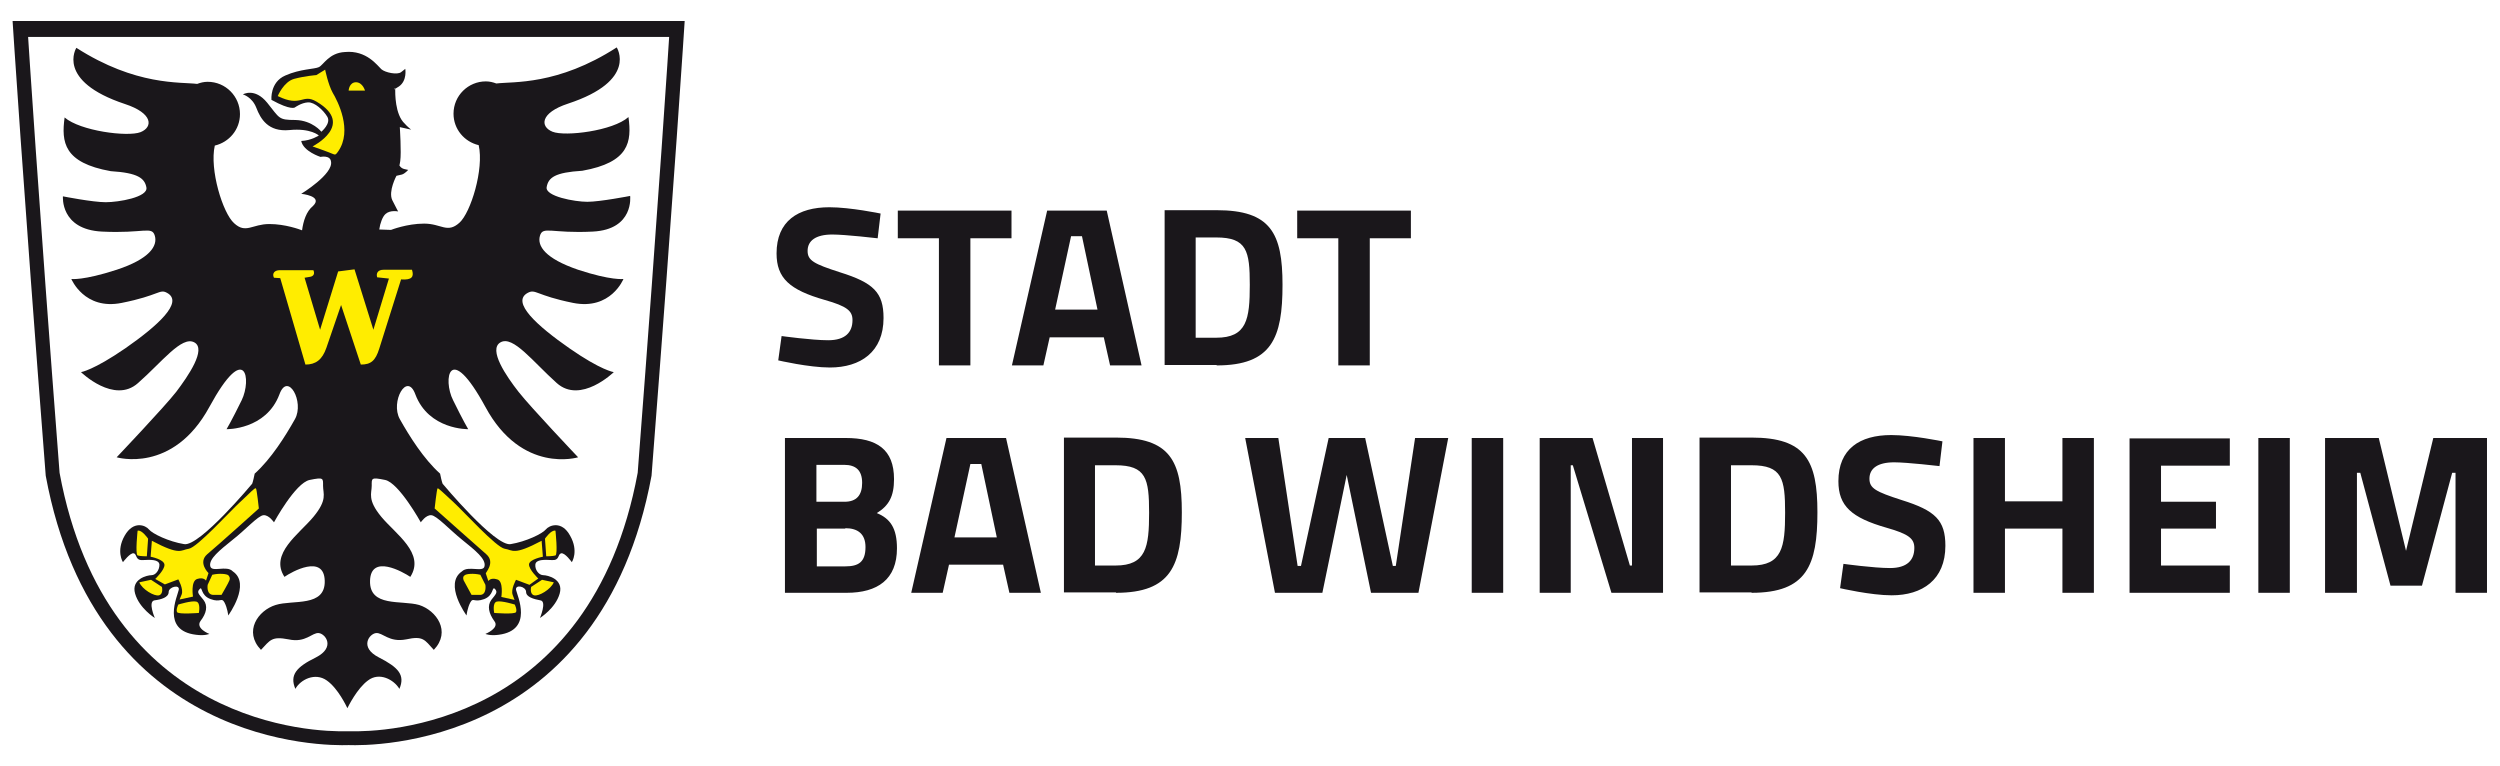 <?xml version="1.0" encoding="utf-8"?>
<!-- Generator: Adobe Illustrator 23.1.1, SVG Export Plug-In . SVG Version: 6.00 Build 0)  -->
<svg version="1.1" id="Ebene_1" xmlns="http://www.w3.org/2000/svg" xmlns:xlink="http://www.w3.org/1999/xlink" x="0px" y="0px"
	 viewBox="0 0 595.9 182.6" style="enable-background:new 0 0 595.9 182.6;" xml:space="preserve">
<style type="text/css">
	.st0{fill:#1A171B;}
	.st1{fill:#FFED00;}
	.st2{fill:#FFFFFF;}
</style>
<g>
	<path class="st0" d="M34.9,44.7c-0.4-2.2-2-3.5-8.5-3.9c-11.2-2-11.8-6.9-11-12.8c3.7,3.2,15,4.7,18.1,3.5c3-1.2,3-4.5-3.7-6.7
		c-16.6-5.5-11.6-13.4-11.6-13.4C32.4,20.5,43,19.5,47,20c0.8-0.3,1.6-0.5,2.5-0.5c4.3,0,7.7,3.5,7.7,7.7c0,3.7-2.6,6.7-6,7.5
		c-1.3,5.7,1.9,16.1,4.6,18.5c2.8,2.6,4.3,0.2,8.4,0.2c3.8,0,7.3,1.3,7.8,1.5c0.3-2.2,1-4.5,2.6-5.8c2.5-2.4-2.8-2.9-2.8-2.9
		s7.7-4.7,7.1-7.7c-0.2-1.6-2.5-1.1-2.5-1.1s-4.1-1.3-4.6-3.8c2.4-0.1,4.2-1.3,4.2-1.3s-1.9-1.8-7-1.3c-5.1,0.5-6.9-2.7-7.9-5.3
		c-1-2.6-3.2-3.2-3.2-3.2s2.8-1.7,5.8,2c3,3.7,2.6,4.1,6.7,4.1c4.1,0.1,6.2,2.8,6.2,2.8s2.4-2,1.4-3.6c-0.9-1.5-3-3.5-4.6-3.4
		c-1.6,0.1-3.1,1.2-3.1,1.2s-0.9,0.8-5.6-1.8c0,0-0.4-4.2,3.3-5.8c3.6-1.6,7-1.5,8-2c1.1-0.5,2.4-3.4,6.2-3.6
		c5.2-0.5,7.8,3.3,8.7,4.1c0.9,0.8,3.8,1.4,4.7,0.7c0.8-0.6,1-0.8,1-0.8s0.5,2.8-1.5,4.2c-0.5,0.3-0.8,0.5-0.9,0.6
		c0-0.1,0-0.2,0-0.2s-0.6,0.5,0,0.2c0,0.9-0.1,6.1,2.3,8.3c0.5,0.6,1.5,1.4,1.5,1.4l-2.7-0.6c0,0,0.4,6.1,0.1,8.1
		c-0.1,0.8-0.2,1-0.2,1s0.3,0.7,1.2,0.9c0.9,0.2,0.9,0.2,0.9,0.2s-0.8,0.9-1.5,1.1c-0.8,0.2-1.3,0.3-1.3,0.3s-2,3.7-1,5.8
		c1,2,1.4,2.7,1.4,2.7s-1.9-0.4-3,0.6c-0.7,0.6-1.3,2.2-1.5,3.7l2.8,0.1c0,0,3.8-1.5,7.9-1.5c4.1,0,5.5,2.4,8.4-0.2
		c2.7-2.4,5.9-12.8,4.6-18.5c-3.4-0.8-6-3.8-6-7.5c0-4.3,3.5-7.7,7.7-7.7c0.9,0,1.7,0.2,2.5,0.5c4-0.5,14.6,0.5,28.7-8.6
		c0,0,5.1,7.9-11.6,13.4c-6.7,2.2-6.7,5.5-3.7,6.7c3,1.2,14.4-0.2,18.1-3.5c0.8,5.9,0.2,10.8-11,12.8c-6.5,0.4-8.1,1.6-8.5,3.9
		c-0.4,2.2,6.7,3.5,9.7,3.5s10.2-1.4,10.2-1.4s1,8-8.9,8.5c-9.9,0.5-11.9-1.4-12.6,1c-0.7,2.4,1.2,5.4,9.1,8.1
		c7.9,2.6,10.8,2.2,10.8,2.2s-3,7.5-12,5.7c-8.9-1.8-8.9-3.4-10.8-2.4c-4.1,2.2,2.3,7.9,9.9,13.2c7.6,5.3,10.6,5.7,10.6,5.7
		s-7.9,7.7-13.6,2.6c-5.7-5.1-10.4-11.4-13.4-9.7s1.4,8.1,4.3,11.8s14.2,15.6,14.2,15.6s-13.4,4.1-22.1-12c-8.7-16-10.2-6.5-7.7-1.6
		c2.4,4.9,3.6,6.9,3.6,6.9s-9.4,0.2-12.6-8.3c-2-5.5-6,1.8-3.7,5.9c2.3,4.1,5.7,9.5,9.6,13c0.4,2,0.6,2.4,0.6,2.4s12.5,15,16.2,14.4
		c3.7-0.6,7.6-2.5,8.4-3.5c0.8-1,3.8-2.2,5.8,1.5c2.1,3.7,0.4,6.3,0.4,6.3s-1.7-2.4-2.6-2.1c-0.8,0.3-0.3,1.7-2.1,1.6
		c-1.8-0.1-3.9-0.2-4,1.1c-0.1,1.3,0.9,2.5,1.9,2.5c1,0,4.9,0.9,3.9,4.4c-1,3.5-4.7,5.8-4.7,5.8s1.7-4,0.1-4.2
		c-1.6-0.3-3.4-0.8-3.4-2c0-1.3-2.6-1.9-2.4-0.5c0.3,1.4,4.2,9.6-4.1,10.7c-2.1,0.3-3.2-0.2-3.2-0.2s3.5-1.4,2.1-3.1
		c-1.3-1.8-1.7-3.6-0.7-5c1.1-1.4,1.6-1.8,0.9-2.6c-0.8-0.8-0.2,1.5-2.6,2.4c-2.5,0.9-2.6-0.5-3.3,0.8c-0.7,1.3-0.9,3.1-0.9,3.1
		s-5.5-7.5-1.1-10.5c1.5-1.5,5.2,0.4,5.4-1.3c0.3-1.7-2.2-3.7-5.3-6.2c-3.1-2.5-6.1-5.8-7.4-5.9c-1.3-0.1-2.5,1.7-2.5,1.7
		s-5.2-9.4-8.5-10.1c-3.4-0.7-3.2-0.4-3.2,1.4c0,1.8-1.1,3.3,2.3,7.4c3.4,4.1,10.5,8.7,6.9,14.3c-1.8-1.2-9.4-5.5-9.6,0.9
		c-0.2,6.4,7.5,4.6,11.7,5.8c4.1,1.3,7.7,6.3,3.5,10.7c-2.2-2.4-2.5-3.4-6.6-2.5c-4.1,0.8-5.6-1.7-7.2-1.5c-1.6,0.2-4,3.4,0.7,5.8
		c4.7,2.4,6.3,4.2,4.9,7.5c-1.3-2.2-4.8-4.1-7.5-2c-2.6,1.9-4.7,6.2-4.9,6.6v0.1c0,0,0,0,0,0c0,0,0,0,0,0v-0.1
		c-0.2-0.4-2.2-4.7-4.9-6.6c-2.8-2-6.3-0.2-7.5,2c-1.4-3.3,0.2-5.2,4.9-7.5c4.7-2.4,2.3-5.6,0.7-5.8c-1.6-0.2-3.1,2.4-7.2,1.5
		c-4.1-0.8-4.4,0.2-6.6,2.5c-4.2-4.4-0.7-9.4,3.5-10.7c4.1-1.3,11.9,0.6,11.7-5.8c-0.2-6.4-7.9-2.1-9.6-0.9
		c-3.6-5.5,3.5-10.2,6.9-14.3c3.4-4.1,2.3-5.5,2.3-7.4c0-1.8,0.2-2.1-3.2-1.4c-3.4,0.7-8.5,10.1-8.5,10.1s-1.2-1.8-2.5-1.7
		c-1.3,0.1-4.3,3.5-7.4,5.9c-3.1,2.5-5.6,4.5-5.3,6.2c0.3,1.7,3.9-0.3,5.4,1.3c4.4,3-1.1,10.5-1.1,10.5s-0.2-1.8-0.9-3.1
		c-0.7-1.3-0.9,0.1-3.3-0.8c-2.5-0.9-1.9-3.2-2.6-2.4c-0.8,0.8-0.2,1.2,0.9,2.6c1.1,1.4,0.7,3.2-0.7,5c-1.3,1.8,2.1,3.1,2.1,3.1
		s-1.1,0.5-3.2,0.2c-8.3-1-4.4-9.2-4.1-10.7c0.3-1.4-2.4-0.7-2.4,0.5c0,1.3-1.8,1.8-3.4,2c-1.6,0.3,0.1,4.2,0.1,4.2
		s-3.7-2.3-4.7-5.8c-1-3.5,2.9-4.4,3.9-4.4s1.9-1.2,1.9-2.5c-0.1-1.3-2.2-1.2-4-1.1c-1.8,0.1-1.3-1.4-2.1-1.6
		c-0.8-0.3-2.6,2.1-2.6,2.1s-1.7-2.6,0.4-6.3c2.1-3.7,5-2.5,5.8-1.5c0.8,1,4.7,2.9,8.4,3.5c3.7,0.6,16.2-14.4,16.2-14.4
		s0.2-0.4,0.6-2.4c3.9-3.5,7.3-8.9,9.6-13c2.3-4.1-1.7-11.4-3.7-5.9c-3.2,8.5-12.6,8.3-12.6,8.3s1.2-2,3.6-6.9
		c2.4-4.9,1-14.4-7.7,1.6c-8.7,16-22.1,12-22.1,12s11.4-12,14.2-15.6c2.8-3.7,7.3-10.2,4.3-11.8c-3-1.6-7.7,4.7-13.4,9.7
		c-5.7,5.1-13.6-2.6-13.6-2.6s2.9-0.4,10.6-5.7c7.6-5.3,14-11,9.9-13.2c-1.8-1-1.8,0.6-10.8,2.4c-8.9,1.8-12-5.7-12-5.7
		s2.8,0.4,10.8-2.2c7.9-2.6,9.8-5.7,9.1-8.1c-0.7-2.4-2.6-0.5-12.6-1S15,46.8,15,46.8s7.1,1.4,10.2,1.4S35.3,47,34.9,44.7"/>
	<path class="st0" d="M82.6,8.8H6.7c0,0,2.3,36.3,7.5,103.9c11.2,60.5,60.9,61.8,68.4,61.6v0c0,0,0.2,0,0.5,0c0.3,0,0.5,0,0.5,0v0
		c7.5,0.2,57.2-1.1,68.4-61.6c5.2-67.6,7.5-103.9,7.5-103.9H83.6H82.6z M3,5h79.6h1h79.6c0,0-2.4,37.8-7.9,108.4
		c-12,64.8-66.7,64.4-72.2,64.2c-5.6,0.2-60.2,0.5-72.2-64.2C5.4,42.8,3,5,3,5"/>
	<path class="st1" d="M38.6,139.9c0,0,0.4,1.7-0.7,2c-1.1,0.3-4-1.4-4.7-3.1l2.8-0.6L38.6,139.9z M47.4,146.1c0,0-4.9,0.4-5.2-0.2
		c-0.3-0.6,0.3-1.8,0.3-1.8s3.2-1,4.3-0.7C47.9,143.7,47.4,146.1,47.4,146.1 M54.4,137.1c0.3,0.3,0.5,0.7,0.3,1.2
		c-0.2,0.6-1.9,3.5-1.9,3.5s-0.1,0-1.9,0c-1.8,0-1.4-2.4-1.4-2.4l1.1-2.4C52.3,136.6,54,136.8,54.4,137.1 M115.7,139.4
		c0,0,0.4,2.5-1.4,2.4c-1.8,0-1.9,0-1.9,0s-1.6-2.9-1.9-3.5c-0.2-0.6-0.1-1,0.3-1.2c0.3-0.3,2-0.5,3.7-0.1L115.7,139.4z
		 M122.7,144.1c0,0,0.6,1.2,0.3,1.8c-0.3,0.6-5.2,0.2-5.2,0.2s-0.5-2.4,0.6-2.7C119.5,143.1,122.7,144.1,122.7,144.1 M129.2,138.2
		l2.8,0.6c-0.7,1.7-3.6,3.4-4.7,3.1c-1.1-0.3-0.7-2-0.7-2L129.2,138.2z M130.2,132.6l-0.3-4.2c0,0,1.5-2.2,2.5-1.9
		c0,0,0.6,5.6,0,5.9C131.8,132.6,130.2,132.6,130.2,132.6 M115.9,132.1c-2.3-2-12.3-10.9-12.3-10.9s0.5-4.6,0.7-4.8
		c0.2-0.1,1.4,1.1,3.8,3.3c2.4,2.2,10.2,10.8,12.2,11.1c2,0.3,2,1.7,8.8-1.9l0.3,3.8c0,0-3.2,0.6-3.3,1.8c-0.1,1.2,2.2,3.4,2.2,3.4
		l-2.1,1.5l-3.2-1.2c0,0-1.3,2.3-0.8,3.6c0.4,1,0.4,1.2,0.5,1.2l-3.2-0.7c0,0,0.6-3.8-1-4.2c-1.6-0.5-2.1,0.4-2.1,0.4l-0.6-1.8
		C115.6,136.6,118.2,134.1,115.9,132.1 M87,21.6h-3.9c0,0,0.1-2,1.8-2C86.5,19.7,87,21.6,87,21.6 M66.2,22.9c0,0,1.4-3.4,3.9-4.1
		c2.6-0.7,5.3-0.9,5.3-0.9l2.1-1.3c0,0,0.7,3.5,1.8,5.5c1.2,2,4.8,9,1.3,14c-0.6,0.8-0.6,0.9-1.5,0.5c-0.9-0.4-4.6-1.7-4.6-1.7
		s10.3-5.2,0.9-10.7C72,22.2,71.9,25.7,66.2,22.9 M65.3,66.2c-0.5-1,0.1-1.8,1.4-1.8h8c0.4,0.9,0,1.5-0.9,1.6l-1.2,0.2l3.7,12.4
		l4.3-13.9l3.9-0.5L89,78.6l3.7-12.2l-2.8-0.3c-0.3-1,0.2-1.8,1.5-1.8h6.8c0.5,1.6,0.1,2.5-2.6,2.3l-5.2,16.5
		c-0.9,2.9-2,3.8-4.4,3.8l-4.7-14.2l-3.5,10.2c-1,2.9-2.6,4-5,4l-6-20.6L65.3,66.2z M35.9,132.7l0.3-3.8c6.8,3.6,6.8,2.2,8.8,1.9
		c2-0.3,9.8-8.9,12.2-11.1s3.5-3.5,3.8-3.3c0.2,0.1,0.7,4.8,0.7,4.8s-10,9-12.3,10.9c-2.3,2,0.3,4.5,0.3,4.5l-0.6,1.8
		c0,0-0.5-0.9-2.1-0.4c-1.6,0.5-1,4.2-1,4.2l-3.2,0.7c0,0,0.1-0.2,0.5-1.2c0.5-1.3-0.8-3.6-0.8-3.6l-3.2,1.2L37,138
		c0,0,2.3-2.2,2.2-3.4C39.1,133.3,35.9,132.7,35.9,132.7 M32.8,126.5c1-0.3,2.5,1.9,2.5,1.9l-0.3,4.2c0,0-1.6,0-2.2-0.2
		C32.2,132.1,32.8,126.5,32.8,126.5"/>
	<path class="st0" d="M554.3,141.3h7.5v-28.6h0.8l7.2,26.9h7.5l7.2-26.9h0.8v28.6h7.5v-36.9h-12.8l-6.5,26.9l-6.5-26.9h-12.8V141.3z
		 M538.3,141.3h7.5v-36.9h-7.5V141.3z M507.6,141.3h23.9v-6.5h-16.4V126h13.1v-6.4h-13.1v-8.6h16.4v-6.5h-23.9V141.3z M491.6,141.3
		h7.5v-36.9h-7.5v15.1h-13.7v-15.1h-7.5v36.9h7.5V126h13.7V141.3z M463,105.2c0,0-7.2-1.5-12.2-1.5c-7.5,0-12.6,3.3-12.6,11
		c0,5.9,3.1,8.7,11.5,11.1c5.3,1.5,6.6,2.6,6.6,4.8c0,2.9-1.7,4.8-5.8,4.8c-3.9,0-11.1-1-11.1-1l-0.8,5.8c0,0,7.3,1.7,12.3,1.7
		c7.3,0,12.8-3.7,12.8-11.8c0-6.1-2.4-8.4-10.4-10.9c-6.2-2-7.7-2.8-7.7-5.1c0-2.4,1.9-3.9,5.9-3.9c3.1,0,10.8,0.9,10.8,0.9
		L463,105.2z M425.5,122.2c0,8.2-0.7,12.6-8,12.6h-4.9v-23.9h4.9C424.8,110.9,425.5,114.1,425.5,122.2 M417.5,141.3
		c13.2,0,15.7-6.6,15.7-19.2c0-12.3-2.8-17.8-15.7-17.8h-12.4v36.9H417.5z M366.9,141.3h7.5v-30.4h0.5l9.2,30.4h12.3v-36.9H389v30.4
		h-0.5l-8.9-30.4h-12.6V141.3z M350.8,141.3h7.5v-36.9h-7.5V141.3z M296.8,104.4l7.1,36.9h11.3l5.8-28.1l5.8,28.1h11.3l7.1-36.9
		h-7.9l-4.6,30.5H332l-6.6-30.5h-8.7l-6.6,30.5h-0.8l-4.6-30.5H296.8z M273.9,122.2c0,8.2-0.7,12.6-8,12.6H261v-23.9h4.9
		C273.2,110.9,273.9,114.1,273.9,122.2 M266,141.3c13.2,0,15.7-6.6,15.7-19.2c0-12.3-2.8-17.8-15.7-17.8h-12.4v36.9H266z
		 M231.3,110.6h2.6l3.7,17.5h-10.1L231.3,110.6z M217.2,141.3h7.5l1.5-6.7h12.9l1.5,6.7h7.5l-8.3-36.9h-14.2L217.2,141.3z
		 M201.2,110.8c2.8,0,4.3,1.3,4.3,4.3c0,2.9-1.3,4.5-4.2,4.5h-6.7v-8.8H201.2z M201.5,125.9c3,0,4.8,1.4,4.8,4.5
		c0,3.6-1.7,4.6-4.8,4.6h-6.8v-9H201.5z M187.1,104.4v36.9h14.7c7.4,0,12-3.2,12-10.6c0-4.8-1.6-7.1-4.8-8.4c2.9-1.8,4.1-4,4.1-8.1
		c0-7.1-4.1-9.8-11.5-9.8H187.1z"/>
	<path class="st0" d="M309.1,56.8h9.9v30.3h7.5V56.8h9.8v-6.6h-27.1V56.8z M297.9,67.9c0,8.2-0.7,12.6-8,12.6H285V56.6h4.9
		C297.2,56.6,297.9,59.8,297.9,67.9 M290,87.1c13.2,0,15.7-6.6,15.7-19.2c0-12.3-2.8-17.8-15.7-17.8h-12.4v36.9H290z M255.3,56.3
		h2.6l3.7,17.5h-10.1L255.3,56.3z M241.2,87.1h7.5l1.5-6.7h12.9l1.5,6.7h7.5l-8.3-36.9h-14.2L241.2,87.1z M213.9,56.8h9.9v30.3h7.5
		V56.8h9.8v-6.6h-27.1V56.8z M209.9,50.9c0,0-7.2-1.5-12.2-1.5c-7.5,0-12.6,3.3-12.6,11c0,5.9,3.1,8.7,11.5,11.1
		c5.3,1.5,6.6,2.6,6.6,4.8c0,2.9-1.7,4.8-5.8,4.8c-3.9,0-11.1-1-11.1-1l-0.8,5.8c0,0,7.3,1.7,12.3,1.7c7.3,0,12.8-3.7,12.8-11.8
		c0-6.1-2.4-8.4-10.4-10.9c-6.2-2-7.7-2.8-7.7-5.1c0-2.4,1.9-3.9,5.9-3.9c3.1,0,10.8,0.9,10.8,0.9L209.9,50.9z"/>
</g>
</svg>
